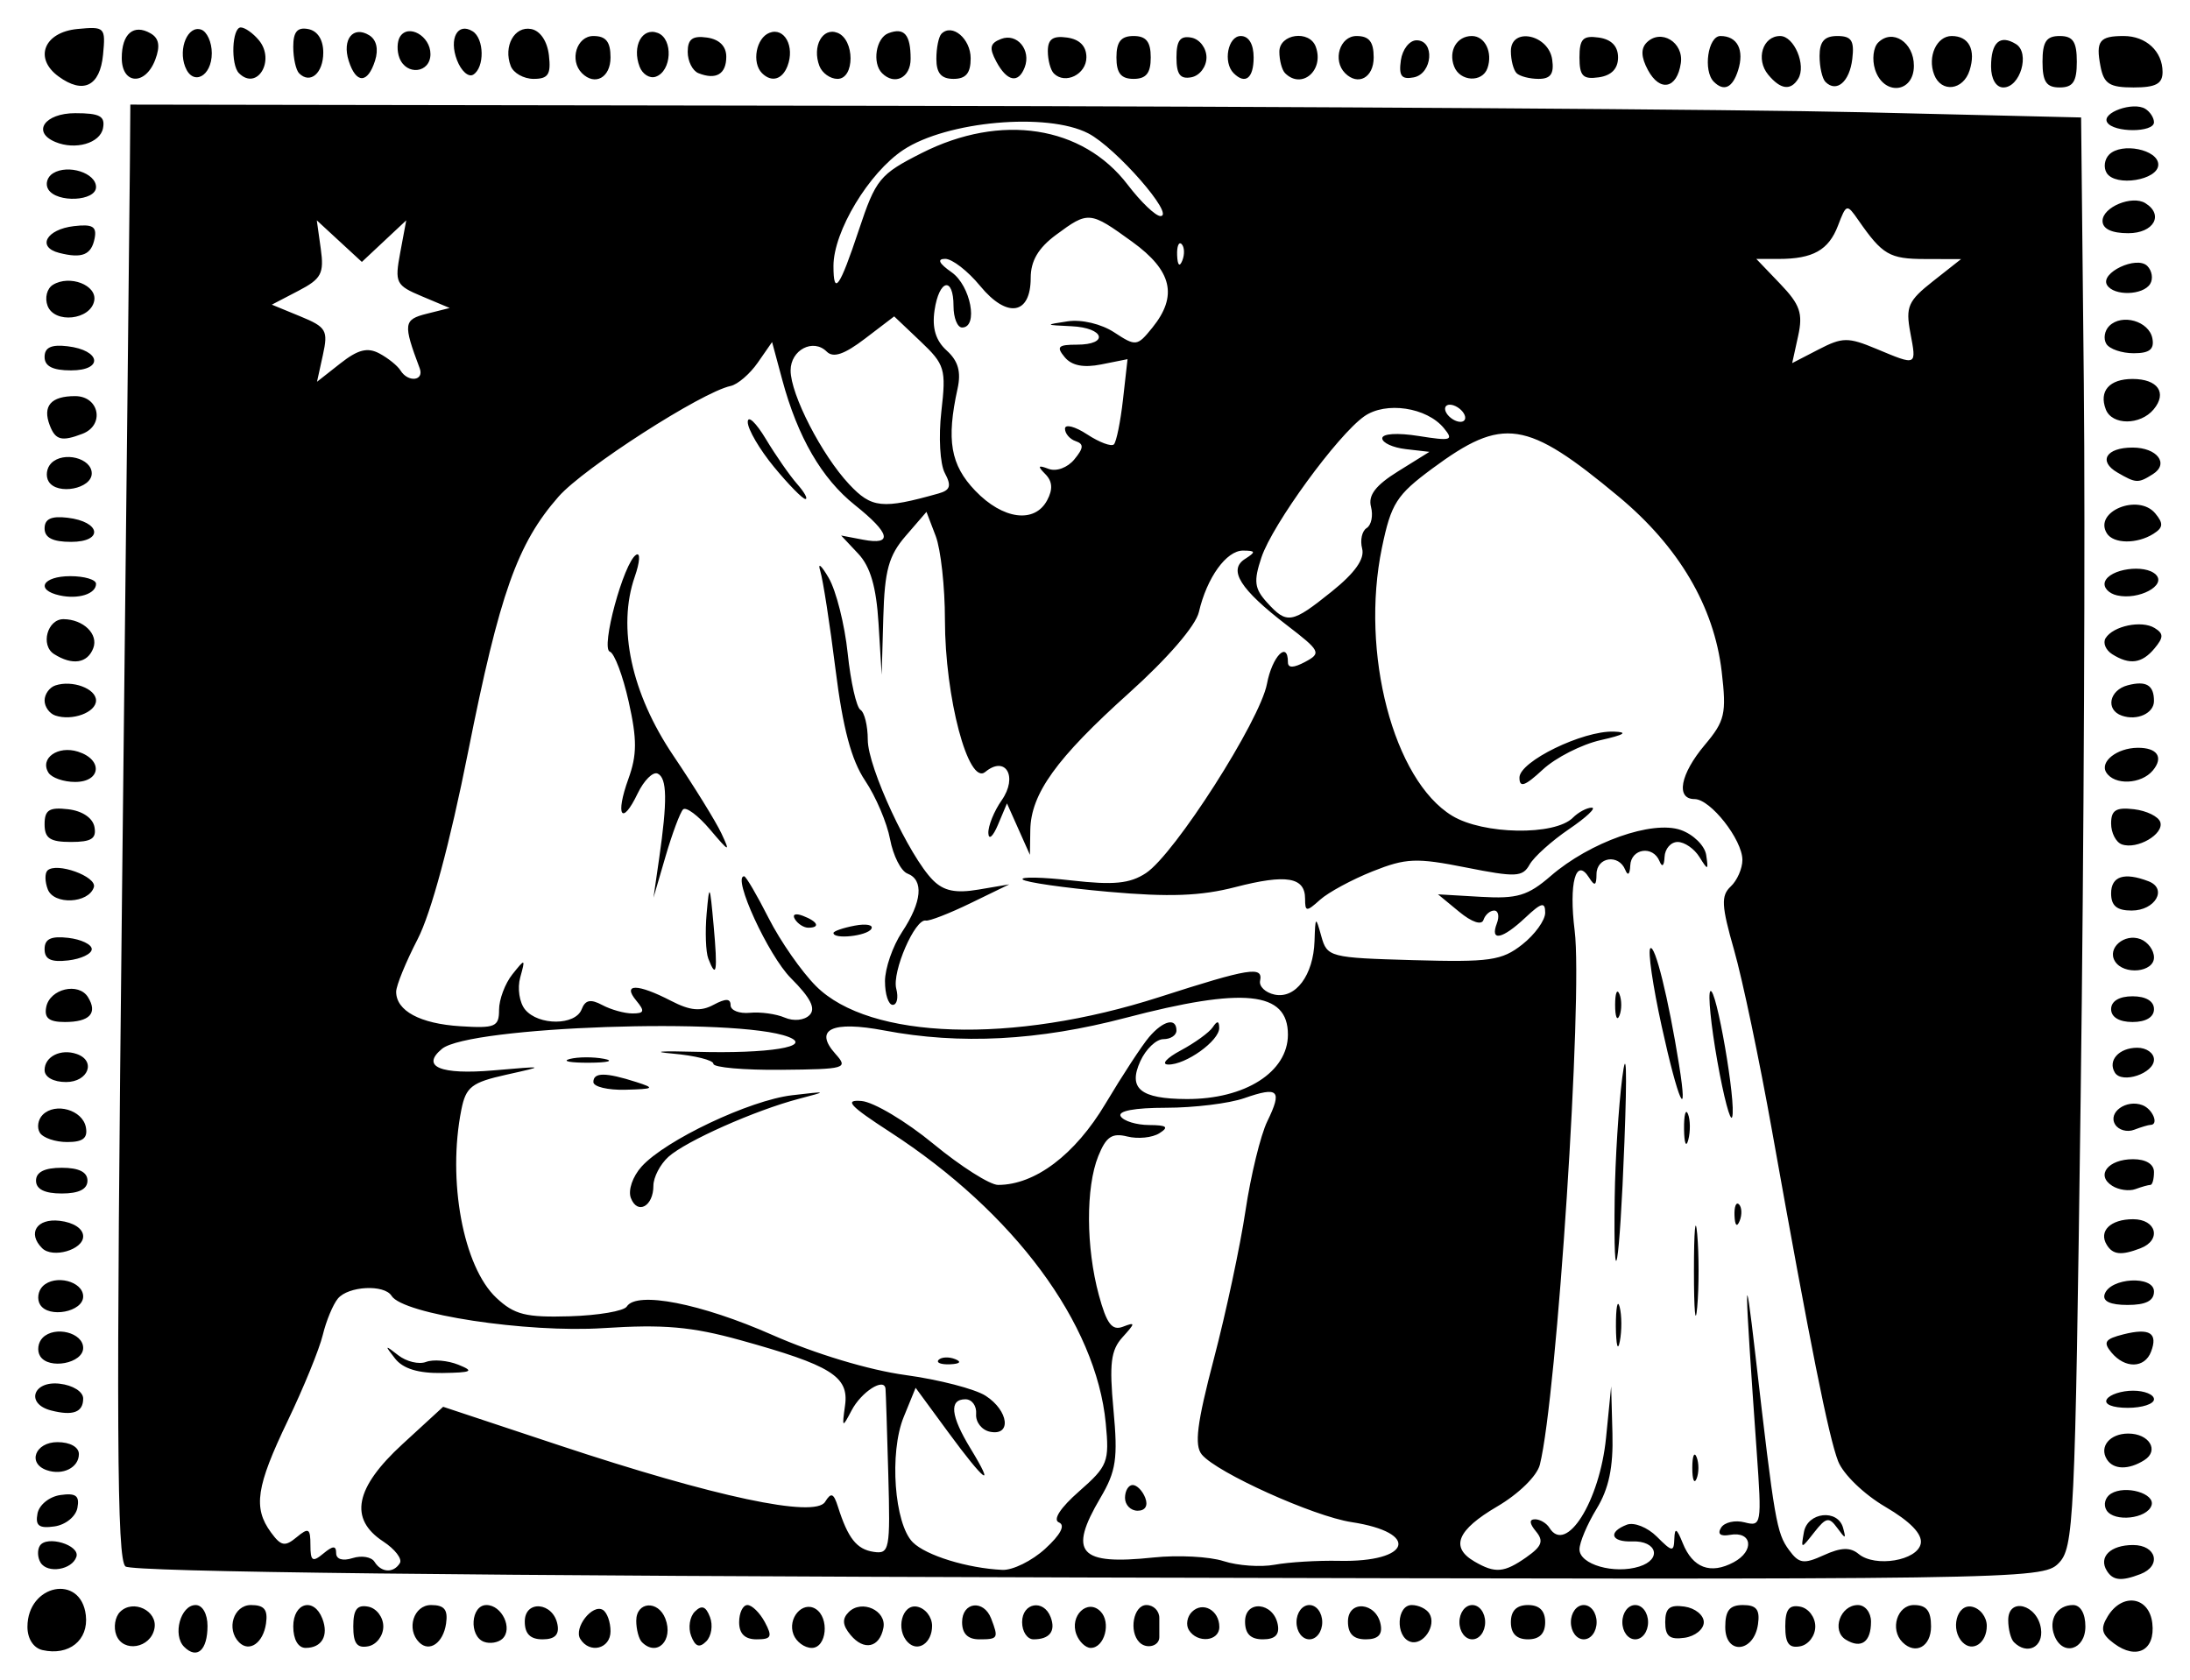 <?xml version="1.0" encoding="UTF-8" standalone="no"?>
<!-- Created with Inkscape (http://www.inkscape.org/) -->

<svg
   xmlns:dc="http://purl.org/dc/elements/1.1/"
   xmlns:cc="http://creativecommons.org/ns#"
   xmlns:rdf="http://www.w3.org/1999/02/22-rdf-syntax-ns#"
   xmlns:svg="http://www.w3.org/2000/svg"
   xmlns="http://www.w3.org/2000/svg"
   xmlns:sodipodi="http://sodipodi.sourceforge.net/DTD/sodipodi-0.dtd"
   xmlns:inkscape="http://www.inkscape.org/namespaces/inkscape"
   id="svg2"
   version="1.1"
   inkscape:version="0.91 r13725"
   width="319.25"
   height="244.932"
   viewBox="0 0 319.25 244.932"
   sodipodi:docname="Aquarius.svg">
  <title
     id="title4138">Zodiac sign</title>
  <defs
     id="defs6" />
  <sodipodi:namedview
     pagecolor="#ffffff"
     bordercolor="#666666"
     borderopacity="1"
     objecttolerance="10"
     gridtolerance="10"
     guidetolerance="10"
     inkscape:pageopacity="0"
     inkscape:pageshadow="2"
     inkscape:window-width="640"
     inkscape:window-height="480"
     id="namedview4"
     showgrid="false"
     fit-margin-top="4"
     fit-margin-left="4"
     fit-margin-right="4"
     fit-margin-bottom="4"
     inkscape:zoom="0.92097561"
     inkscape:cx="160.54661"
     inkscape:cy="118.13569"
     inkscape:current-layer="svg2" />
  <path
     style="fill:#000000"
     d="M 6.188,240.565 C 4.881,240.267 4,238.906 4,237.186 c 0,-6.228 7.807,-7.785 8.512,-1.697 0.422,3.639 -2.464,5.955 -6.325,5.076 z m 20.657,-0.47 C 25.12,238.37 26.322,234 28.521,234 c 1,0 1.729,1.287 1.729,3.051 0,3.543 -1.534,4.915 -3.405,3.043 z M 308.184,239.612 c -1.838,-1.366 -2.026,-2.177 -0.923,-3.977 2.139,-3.488 6.042,-2.876 6.494,1.017 0.458,3.946 -2.284,5.403 -5.571,2.96 z m -291.229,-1.229 C 16.522,237.255 16.767,235.733 17.5,235 c 1.905,-1.905 5.513,-0.164 5.016,2.419 -0.554,2.877 -4.56,3.572 -5.56,0.964 z m 17.904,1.059 C 32.934,237.517 34.05,234 36.587,234 c 1.944,0 2.488,0.674 2.188,2.715 -0.415,2.819 -2.424,4.219 -3.915,2.728 z M 42.75,237.125 c 0,-3.496 3.029,-4.307 4.245,-1.137 0.949,2.472 -0.078,4.262 -2.444,4.262 -1.088,0 -1.801,-1.237 -1.801,-3.125 z m 8.75,0 c 0,-2.478 0.549,-3.203 2.188,-2.887 1.203,0.232 2.188,1.531 2.188,2.887 0,1.356 -0.984,2.655 -2.188,2.887 C 52.049,240.328 51.5,239.603 51.5,237.125 Z m 9.609,2.318 C 59.184,237.517 60.3,234 62.837,234 c 1.944,0 2.488,0.674 2.188,2.715 -0.415,2.819 -2.424,4.219 -3.915,2.728 z m 9.453,-0.078 C 68.328,238.545 68.626,234 70.914,234 c 2.263,0 3.897,3.479 2.314,4.928 -0.607,0.555 -1.807,0.752 -2.666,0.437 z m 14.029,-0.419 c -0.997,-1.614 1.778,-5.174 3.3,-4.233 C 88.501,235.089 89,236.489 89,237.824 c 0,2.562 -3.041,3.335 -4.409,1.121 z m 8.992,0.471 C 93.125,238.958 92.75,237.552 92.75,236.292 c 0,-2.812 3.195,-3.041 4.245,-0.304 1.215,3.167 -1.224,5.617 -3.412,3.429 z M 100.75,238.5 c -0.458,-1.192 -0.213,-2.787 0.543,-3.543 1,-1 1.602,-0.784 2.207,0.793 0.458,1.192 0.213,2.787 -0.543,3.543 -1,1 -1.602,0.784 -2.207,-0.793 z m 14.92,-0.209 c -0.902,-2.351 1.31,-4.915 3.221,-3.733 2.06,1.273 1.629,5.692 -0.555,5.692 -1.053,0 -2.253,-0.882 -2.666,-1.959 z m 8.321,0.073 c -1.18,-1.422 -1.256,-2.349 -0.272,-3.333 1.896,-1.896 5.552,-0.235 5.061,2.299 -0.561,2.894 -2.837,3.386 -4.789,1.034 z m 8.369,1.079 c -1.839,-1.839 -0.872,-5.628 1.328,-5.205 1.203,0.232 2.188,1.492 2.188,2.8 0,2.487 -2.039,3.882 -3.516,2.405 z m 24.56,-1.152 c -1.042,-2.715 1.603,-5.268 3.496,-3.375 1.6,1.6 0.609,5.334 -1.416,5.334 -0.731,0 -1.667,-0.882 -2.08,-1.959 z m 9.19,1.152 c -1.593,-1.593 -0.875,-5.443 1.016,-5.443 1.031,0 1.875,0.844 1.875,1.875 0,1.031 0,2.297 0,2.812 0,1.307 -1.855,1.791 -2.891,0.755 z m 39.453,-0.105 c -2.172,-0.759 -1.968,-5.338 0.239,-5.338 0.991,0 2.146,0.558 2.568,1.24 1.093,1.768 -0.947,4.747 -2.806,4.097 z M 251.5,237.217 c 0,-2.419 0.641,-3.217 2.587,-3.217 1.965,0 2.491,0.673 2.188,2.8 -0.593,4.155 -4.774,4.52 -4.774,0.417 z m 8.75,-0.092 c 0,-2.478 0.549,-3.203 2.188,-2.887 1.203,0.232 2.188,1.531 2.188,2.887 0,1.356 -0.984,2.655 -2.188,2.887 -1.638,0.316 -2.188,-0.409 -2.188,-2.887 z m 8.821,1.919 c -2.113,-1.306 -0.805,-5.044 1.765,-5.044 1.061,0 1.914,1.081 1.914,2.426 0,2.977 -1.44,4.001 -3.679,2.617 z m 8.263,0.373 C 275.468,237.552 276.561,234 279,234 c 1.833,0 2.5,0.833 2.5,3.125 0,2.941 -2.269,4.189 -4.167,2.292 z m 8.776,0.026 c -1.839,-1.839 -0.872,-5.628 1.328,-5.205 1.203,0.232 2.188,1.492 2.188,2.8 0,2.487 -2.039,3.882 -3.516,2.405 z m 7.474,-0.026 c -0.458,-0.458 -0.833,-1.906 -0.833,-3.217 0,-3.407 4.27,-2.289 4.774,1.25 0.385,2.696 -2.014,3.893 -3.941,1.966 z m 5.892,-0.982 C 298.585,236.115 299.884,234 302.199,234 c 1.088,0 1.801,1.237 1.801,3.125 0,3.435 -3.339,4.401 -4.525,1.31 z M 76.5,236.408 c 0,-3.203 4.137,-2.84 4.765,0.418 C 81.554,238.327 80.881,239 79.092,239 77.303,239 76.5,238.197 76.5,236.408 Z m 31.25,0.092 c 0,-1.375 0.543,-2.5 1.206,-2.5 0.663,0 1.808,1.125 2.544,2.5 1.134,2.119 0.951,2.5 -1.206,2.5 -1.711,0 -2.544,-0.819 -2.544,-2.5 z m 32.5,0 c 0,-2.967 3.154,-3.355 4.241,-0.523 1.101,2.868 1.011,3.023 -1.741,3.023 -1.667,0 -2.5,-0.833 -2.5,-2.5 z m 8.75,0 c 0,-2.842 3.135,-3.406 4.155,-0.747 C 153.94,237.797 153.018,239 150.667,239 149.75,239 149,237.875 149,236.5 Z m 24.308,1.141 c -0.462,-0.747 -0.263,-1.936 0.442,-2.641 1.577,-1.577 4,-0.245 4,2.199 0,2.105 -3.217,2.425 -4.442,0.442 z M 181.5,236.408 c 0,-3.203 4.137,-2.84 4.765,0.418 0.289,1.5 -0.384,2.173 -2.173,2.173 -1.789,0 -2.592,-0.803 -2.592,-2.592 z m 7.5,0.092 c 0,-1.389 0.833,-2.5 1.875,-2.5 1.042,0 1.875,1.111 1.875,2.5 0,1.389 -0.833,2.5 -1.875,2.5 -1.042,0 -1.875,-1.111 -1.875,-2.5 z m 7.5,-0.092 c 0,-3.203 4.137,-2.84 4.765,0.419 0.289,1.5 -0.384,2.173 -2.173,2.173 -1.789,-2e-5 -2.592,-0.803 -2.592,-2.592 z m 16.25,0.092 c 0,-1.389 0.833,-2.5 1.875,-2.5 1.042,0 1.875,1.111 1.875,2.5 0,1.389 -0.833,2.5 -1.875,2.5 -1.042,0 -1.875,-1.111 -1.875,-2.5 z m 7.5,0 c 0,-1.667 0.833,-2.5 2.5,-2.5 1.667,0 2.5,0.833 2.5,2.5 0,1.667 -0.833,2.5 -2.5,2.5 -1.667,0 -2.5,-0.833 -2.5,-2.5 z m 8.75,0 c 0,-1.389 0.833,-2.5 1.875,-2.5 1.042,0 1.875,1.111 1.875,2.5 0,1.389 -0.833,2.5 -1.875,2.5 -1.042,0 -1.875,-1.111 -1.875,-2.5 z m 7.5,0 c 0,-1.389 0.833,-2.5 1.875,-2.5 1.042,0 1.875,1.111 1.875,2.5 0,1.389 -0.833,2.5 -1.875,2.5 -1.042,0 -1.875,-1.111 -1.875,-2.5 z m 6.25,0 c 0,-2.058 0.648,-2.582 2.812,-2.274 1.547,0.22 2.812,1.243 2.812,2.274 0,1.031 -1.266,2.055 -2.812,2.274 -2.165,0.307 -2.812,-0.217 -2.812,-2.274 z M 18.293,228.375 C 17.027,227.374 16.927,207.856 17.789,130.25 18.38,76.969 18.895,29.297 18.932,24.312 L 19,15.25 129.312,15.427 c 60.672,0.097 124.656,0.519 142.188,0.938 l 31.875,0.761 0.397,38.75 c 0.218,21.312 0.01,68.209 -0.463,104.213 -0.818,62.207 -0.98,65.583 -3.255,67.858 -2.335,2.335 -5.846,2.386 -141.287,2.037 C 68.606,229.751 19.319,229.186 18.293,228.375 Z m 39.998,-0.488 c 0.378,-0.612 -0.713,-2.032 -2.426,-3.154 -5.029,-3.295 -4.133,-7.822 2.811,-14.196 l 5.925,-5.44 16.888,5.607 c 22.713,7.541 37.311,10.646 38.79,8.252 0.876,-1.417 1.241,-1.28 1.871,0.704 1.464,4.612 2.729,6.214 5.198,6.586 2.322,0.349 2.447,-0.303 2.145,-11.25 -0.176,-6.391 -0.358,-12.025 -0.405,-12.519 -0.162,-1.713 -3.525,0.433 -4.951,3.159 -1.358,2.597 -1.407,2.558 -0.947,-0.75 0.586,-4.209 -2.029,-5.835 -15.281,-9.508 -7.077,-1.961 -11.158,-2.319 -19.945,-1.75 -11.173,0.724 -29.23,-2.028 -30.886,-4.707 -1.051,-1.701 -6.301,-1.433 -7.822,0.399 -0.716,0.863 -1.708,3.254 -2.204,5.312 -0.496,2.059 -2.791,7.679 -5.1,12.489 -4.609,9.601 -5.077,12.7 -2.459,16.281 1.478,2.021 2.042,2.128 3.75,0.711 1.745,-1.449 2.01,-1.299 2.01,1.138 0,2.353 0.303,2.555 1.875,1.25 1.411,-1.171 1.875,-1.188 1.875,-0.069 0,0.897 0.951,1.185 2.395,0.727 1.317,-0.418 2.757,-0.175 3.199,0.541 0.985,1.595 2.771,1.685 3.697,0.188 z m -0.7,-29.824 c -1.552,-1.979 -1.509,-2.025 0.456,-0.485 1.194,0.936 3.022,1.376 4.061,0.977 1.039,-0.399 3.156,-0.216 4.703,0.406 2.376,0.955 2.01,1.143 -2.346,1.21 -3.498,0.054 -5.712,-0.625 -6.875,-2.108 z m 94.777,27.728 c 2.253,-2.062 2.968,-3.434 1.999,-3.836 -0.928,-0.385 0.206,-2.131 2.948,-4.538 4.178,-3.668 4.42,-4.288 3.877,-9.931 -1.4,-14.574 -13.366,-30.723 -31.452,-42.451 -5.886,-3.817 -6.73,-4.734 -4.157,-4.522 1.775,0.147 6.495,2.96 10.487,6.252 3.993,3.292 8.235,5.985 9.427,5.985 5.39,0 11.219,-4.406 15.646,-11.828 2.476,-4.151 5.344,-8.532 6.373,-9.735 2.068,-2.419 3.983,-2.87 3.983,-0.938 0,0.688 -0.856,1.25 -1.902,1.25 -1.046,0 -2.561,1.447 -3.366,3.215 -1.819,3.992 0.011,5.488 6.749,5.516 8.523,0.035 14.769,-3.941 14.769,-9.401 0,-6.304 -6.428,-6.964 -23.684,-2.431 -12.666,3.327 -24.125,3.926 -35.133,1.839 -7.665,-1.454 -10.353,-0.165 -7.133,3.421 1.889,2.103 1.482,2.222 -7.905,2.31 -5.443,0.051 -9.896,-0.341 -9.896,-0.872 0,-0.531 -2.672,-1.202 -5.938,-1.491 -3.266,-0.289 -1.719,-0.407 3.438,-0.262 10.593,0.299 17.115,-0.76 13.422,-2.18 -7.482,-2.876 -46.549,-1.523 -50.49,1.748 -3.127,2.595 -0.22,3.808 7.521,3.139 7.597,-0.656 7.616,-0.65 1.869,0.629 -5.061,1.127 -5.901,1.778 -6.562,5.088 -2.068,10.339 0.268,22.917 5.096,27.443 2.625,2.461 4.291,2.88 10.687,2.691 4.167,-0.124 7.916,-0.763 8.33,-1.421 1.437,-2.283 10.81,-0.453 21.23,4.147 6.228,2.749 14.086,5.116 19.375,5.838 4.894,0.667 10.164,2.03 11.71,3.029 3.367,2.173 3.811,5.897 0.625,5.239 -1.203,-0.249 -2.109,-1.415 -2.014,-2.592 0.096,-1.177 -0.608,-2.14 -1.562,-2.14 -2.413,0 -2.161,2.413 0.75,7.188 3.713,6.09 2.09,4.897 -3.267,-2.399 l -4.743,-6.462 -1.742,4.27 c -2.118,5.192 -1.364,15.559 1.329,18.251 1.924,1.924 7.969,3.787 13.056,4.024 1.509,0.07 4.321,-1.317 6.25,-3.082 z m -15.529,-27.545 c 0.415,-0.415 1.494,-0.46 2.396,-0.099 0.997,0.399 0.701,0.695 -0.755,0.755 -1.318,0.054 -2.056,-0.241 -1.641,-0.657 z M 91.965,174.658 c -0.432,-1.127 0.254,-3.132 1.571,-4.591 3.474,-3.847 15.76,-9.667 21.932,-10.39 5.204,-0.61 5.242,-0.59 1.01,0.515 -6.367,1.663 -16.501,6.17 -19.04,8.466 -1.203,1.089 -2.188,2.984 -2.188,4.212 0,3.013 -2.329,4.28 -3.285,1.788 z M 86.5,157.75 c 0,-1.431 1.782,-1.431 6.25,0 2.789,0.893 2.621,1.014 -1.562,1.125 C 88.609,158.944 86.5,158.438 86.5,157.75 Z m -3.452,-3.359 c 1.195,-0.313 3.445,-0.324 5,-0.025 1.555,0.299 0.577,0.555 -2.173,0.569 -2.75,0.014 -4.022,-0.231 -2.827,-0.544 z m 89.077,-1.248 c 2.062,-1.104 4.163,-2.628 4.668,-3.387 0.65,-0.977 0.924,-0.945 0.938,0.111 0.024,1.873 -4.901,5.4 -7.447,5.333 -1.05,-0.028 -0.222,-0.953 1.841,-2.057 z m 23.077,74.413 c 10.482,0.224 11.875,-4.107 1.815,-5.645 -5.539,-0.847 -19.624,-7.204 -21.818,-9.848 -1.118,-1.347 -0.717,-4.541 1.757,-13.968 1.764,-6.722 3.838,-16.44 4.609,-21.596 0.771,-5.156 2.2,-11.013 3.174,-13.015 2.22,-4.561 1.656,-5.128 -3.362,-3.379 -2.2,0.767 -7.325,1.395 -11.388,1.395 -4.607,0 -7.096,0.471 -6.615,1.25 0.425,0.688 2.286,1.259 4.136,1.269 2.595,0.015 2.938,0.288 1.499,1.198 -1.026,0.648 -3.126,0.862 -4.669,0.475 -2.232,-0.56 -3.097,0.024 -4.239,2.865 -1.832,4.556 -1.796,13.3 0.082,20.235 1.141,4.211 1.922,5.243 3.508,4.634 1.849,-0.709 1.844,-0.565 -0.052,1.529 -1.704,1.883 -1.949,3.852 -1.319,10.595 0.661,7.083 0.386,8.938 -1.9,12.813 -4.739,8.033 -3.124,9.85 7.74,8.704 3.554,-0.375 8.15,-0.136 10.212,0.531 2.062,0.667 5.416,0.904 7.452,0.525 2.036,-0.378 6.255,-0.633 9.375,-0.567 z M 164,218.375 c 0,-1.031 0.502,-1.875 1.116,-1.875 0.614,0 1.44,0.844 1.836,1.875 0.438,1.142 0.002,1.875 -1.116,1.875 C 164.826,220.25 164,219.406 164,218.375 Z m 58.531,8.637 c 2.251,-1.577 2.535,-2.352 1.375,-3.75 -0.964,-1.161 -1.009,-1.762 -0.133,-1.762 0.731,0 1.677,0.562 2.102,1.25 2.425,3.924 7.326,-3.876 8.247,-13.125 l 0.747,-7.5 0.186,6.875 c 0.133,4.921 -0.523,8.038 -2.309,10.968 -1.372,2.251 -2.495,4.912 -2.495,5.914 0,2.209 5.071,3.661 8.729,2.5 3.339,-1.06 2.561,-3.791 -1.043,-3.658 -3.101,0.115 -3.576,-1.365 -0.783,-2.437 1.048,-0.402 3.015,0.381 4.375,1.741 2.253,2.253 2.479,2.278 2.551,0.284 0.06,-1.662 0.353,-1.505 1.22,0.653 1.459,3.632 4.047,4.606 7.429,2.796 3.089,-1.653 2.689,-4.577 -0.546,-3.991 -1.39,0.252 -1.859,-0.128 -1.292,-1.046 0.49,-0.793 2.035,-1.143 3.433,-0.778 2.454,0.642 2.514,0.289 1.763,-10.293 -1.83,-25.779 -1.864,-28.639 -0.166,-13.904 2.772,24.059 3.064,25.75 4.869,28.219 1.464,2.002 2.137,2.102 5.089,0.757 2.491,-1.135 3.846,-1.181 5.061,-0.173 2.417,2.006 8.589,0.97 9.061,-1.52 0.26,-1.371 -1.521,-3.215 -5.167,-5.352 -3.117,-1.826 -6.144,-4.754 -6.884,-6.658 -1.379,-3.549 -4.054,-16.925 -9.643,-48.233 -1.825,-10.222 -4.307,-22.044 -5.516,-26.271 -1.852,-6.475 -1.929,-7.936 -0.494,-9.276 C 253.234,128.367 254,126.624 254,125.369 254,122.424 249.347,116.5 247.034,116.5 c -2.786,0 -2.103,-3.635 1.482,-7.896 2.943,-3.498 3.187,-4.556 2.465,-10.701 -1.115,-9.488 -6.238,-18.19 -15.002,-25.486 -13.486,-11.226 -16.864,-11.736 -27.19,-4.104 -5.21,3.851 -5.997,5.089 -7.336,11.537 -3.179,15.312 1.683,33.881 10.231,39.079 4.533,2.757 14.958,2.929 17.596,0.291 0.809,-0.809 2.051,-1.47 2.76,-1.47 0.71,0 -0.782,1.408 -3.315,3.13 -2.533,1.721 -5.119,4.047 -5.747,5.169 -1.022,1.825 -1.996,1.87 -9.278,0.422 -7.234,-1.438 -8.744,-1.376 -13.606,0.561 -3.008,1.198 -6.453,3.062 -7.656,4.142 -1.995,1.791 -2.188,1.778 -2.188,-0.144 0,-3.164 -2.733,-3.621 -10.166,-1.699 -5.046,1.305 -9.632,1.474 -18.498,0.685 -6.484,-0.578 -12.109,-1.387 -12.5,-1.798 -0.391,-0.411 2.817,-0.347 7.128,0.144 6.143,0.699 8.487,0.467 10.833,-1.07 4.174,-2.735 16.641,-22.235 17.648,-27.604 0.748,-3.986 3.054,-6.359 3.054,-3.143 0,0.873 0.82,0.855 2.523,-0.056 2.377,-1.272 2.222,-1.582 -2.694,-5.356 -6.806,-5.226 -8.585,-8.05 -6.079,-9.648 1.605,-1.023 1.564,-1.198 -0.284,-1.214 -2.431,-0.022 -5.284,3.943 -6.445,8.957 -0.466,2.011 -4.551,6.744 -10.212,11.831 -10.565,9.494 -14.282,14.659 -14.365,19.966 l -0.056,3.602 -1.672,-3.75 -1.672,-3.75 -1.317,3.125 c -0.725,1.719 -1.353,2.266 -1.397,1.216 -0.044,-1.05 0.83,-3.207 1.94,-4.793 2.405,-3.434 0.577,-6.596 -2.391,-4.134 -2.46,2.042 -5.879,-10.861 -5.879,-22.189 0,-4.778 -0.606,-10.271 -1.346,-12.206 L 135.058,74.625 l -3.029,3.507 c -2.48,2.871 -3.072,5.024 -3.265,11.875 l -0.236,8.368 -0.46,-7.496 c -0.326,-5.311 -1.188,-8.27 -2.956,-10.152 l -2.496,-2.656 3.192,0.61 c 4.406,0.842 3.993,-0.917 -1.186,-5.049 -4.835,-3.858 -8.338,-9.899 -10.591,-18.267 l -1.48,-5.497 -2.088,3.004 c -1.148,1.652 -2.932,3.183 -3.963,3.402 -4.213,0.896 -21.414,11.958 -25.071,16.124 -6.017,6.853 -8.593,14.121 -13.192,37.228 -2.65,13.315 -5.398,23.51 -7.358,27.303 -1.72,3.329 -3.128,6.776 -3.128,7.659 0,2.781 3.492,4.659 9.346,5.027 5.097,0.321 5.654,0.086 5.654,-2.39 0,-1.51 0.873,-3.838 1.94,-5.173 1.88,-2.352 1.915,-2.339 1.147,0.446 -0.438,1.588 -0.119,3.684 0.713,4.688 1.961,2.363 7.328,2.339 8.239,-0.037 0.528,-1.375 1.301,-1.536 3.004,-0.625 1.261,0.675 3.242,1.227 4.403,1.227 1.734,0 1.833,-0.334 0.554,-1.875 -2.084,-2.511 0.177,-2.494 5.073,0.038 2.778,1.437 4.319,1.581 6.188,0.581 1.788,-0.957 2.489,-0.942 2.489,0.052 0,0.761 1.266,1.26 2.812,1.108 1.547,-0.151 3.835,0.164 5.084,0.702 1.3,0.559 2.844,0.404 3.611,-0.362 0.952,-0.952 0.169,-2.509 -2.711,-5.389 -3.298,-3.298 -8.604,-14.854 -6.82,-14.854 0.265,0 1.872,2.744 3.572,6.098 1.699,3.354 4.807,7.815 6.906,9.913 7.823,7.823 28.636,8.49 50.047,1.603 13.16,-4.233 15.145,-4.554 14.688,-2.376 -0.172,0.819 0.775,1.723 2.105,2.011 3.065,0.663 5.67,-2.822 5.832,-7.801 0.119,-3.644 0.165,-3.677 0.991,-0.699 0.842,3.036 1.225,3.135 13.404,3.479 11.166,0.315 12.904,0.066 15.884,-2.278 1.84,-1.448 3.346,-3.533 3.346,-4.634 0,-1.63 -0.538,-1.497 -2.893,0.716 -3.36,3.156 -5.185,3.527 -4.155,0.843 0.396,-1.031 0.222,-1.875 -0.387,-1.875 -0.609,0 -1.311,0.612 -1.56,1.361 -0.271,0.814 -1.694,0.339 -3.542,-1.183 l -3.088,-2.544 6.25,0.364 c 5.3,0.309 6.847,-0.153 10.181,-3.038 5.718,-4.949 14.813,-8.164 18.967,-6.704 1.83,0.644 3.495,2.284 3.699,3.645 0.34,2.268 0.258,2.292 -0.987,0.287 -0.747,-1.203 -2.174,-2.188 -3.171,-2.188 -0.997,0 -1.857,0.984 -1.912,2.188 -0.059,1.307 -0.353,1.558 -0.729,0.625 -0.948,-2.348 -4.158,-1.878 -4.271,0.625 -0.059,1.307 -0.353,1.558 -0.729,0.625 -0.95,-2.355 -4.169,-1.875 -4.191,0.625 -0.015,1.704 -0.257,1.813 -1.094,0.492 -1.917,-3.025 -2.955,0.832 -2.089,7.762 1.209,9.68 -2.589,67.941 -5.076,77.848 -0.411,1.638 -3.08,4.252 -6.221,6.093 -5.844,3.425 -6.883,5.939 -3.314,8.018 3.029,1.764 4.32,1.656 7.594,-0.637 z m 40.436,-3.637 c 0.519,-2.937 4.948,-3.422 5.711,-0.625 0.455,1.667 0.36,1.667 -0.857,0 -1.19,-1.63 -1.626,-1.548 -3.332,0.625 -1.964,2.5 -1.964,2.5 -1.522,0 z M 246.697,214 c 0,-1.719 0.284,-2.422 0.63,-1.562 0.347,0.859 0.347,2.266 0,3.125 -0.347,0.859 -0.63,0.156 -0.63,-1.562 z m -11.132,-20.625 c -0.014,-2.75 0.231,-4.022 0.544,-2.827 0.313,1.195 0.324,3.445 0.025,5 -0.299,1.555 -0.555,0.577 -0.569,-2.173 z m 11.372,-8.125 c 0,-5.844 0.215,-8.234 0.478,-5.312 0.263,2.922 0.263,7.703 0,10.625 -0.263,2.922 -0.478,0.531 -0.478,-5.312 z m -11.551,-10.729 c 0.075,-5.443 0.568,-13.271 1.097,-17.396 0.601,-4.689 0.721,-1.175 0.319,9.375 -0.704,18.501 -1.632,23.754 -1.416,8.021 z m 17.463,2.708 c -0.054,-1.318 0.241,-2.056 0.657,-1.641 0.415,0.415 0.46,1.493 0.099,2.396 -0.399,0.997 -0.695,0.701 -0.755,-0.755 z m -7.355,-12.604 c -0.025,-2.062 0.234,-3.058 0.576,-2.211 0.342,0.846 0.363,2.534 0.046,3.75 -0.317,1.216 -0.597,0.524 -0.623,-1.539 z m 4.854,-9.91 c -0.932,-5.244 -1.392,-9.837 -1.023,-10.206 0.831,-0.831 3.822,16.425 3.181,18.349 -0.255,0.766 -1.226,-2.898 -2.158,-8.143 z m -8.12,-5.119 c -1.285,-5.86 -2.029,-10.961 -1.654,-11.336 0.676,-0.676 2.645,7.289 4.192,16.961 1.406,8.794 -0.117,5.419 -2.538,-5.625 z M 235.447,146.5 c 0,-1.719 0.284,-2.422 0.63,-1.562 0.347,0.859 0.347,2.266 0,3.125 -0.347,0.859 -0.63,0.156 -0.63,-1.562 z m -106.439,-3.438 c 0.005,-1.891 1.126,-5.125 2.492,-7.188 2.904,-4.385 3.199,-7.589 0.783,-8.516 -0.944,-0.362 -2.084,-2.616 -2.533,-5.008 -0.449,-2.392 -2.084,-6.234 -3.633,-8.537 -2.009,-2.987 -3.248,-7.638 -4.318,-16.211 -0.826,-6.613 -1.829,-13.082 -2.229,-14.375 -0.401,-1.293 0.157,-0.827 1.24,1.036 1.083,1.863 2.325,6.803 2.762,10.976 0.436,4.174 1.274,7.885 1.861,8.248 0.587,0.363 1.068,2.33 1.068,4.372 0,3.998 6.044,17.006 9.513,20.475 1.565,1.565 3.302,1.922 6.617,1.36 l 4.495,-0.762 -5.625,2.734 c -3.094,1.504 -6.035,2.648 -6.535,2.543 -1.572,-0.33 -4.959,7.471 -4.314,9.937 0.339,1.295 0.106,2.354 -0.517,2.354 -0.623,0 -1.129,-1.547 -1.125,-3.438 z m -25.756,-3.306 c -0.368,-0.959 -0.477,-3.912 -0.242,-6.562 0.395,-4.465 0.471,-4.336 1.021,1.744 0.606,6.699 0.41,7.915 -0.779,4.818 z M 121.5,136.021 c 0,-0.264 1.389,-0.745 3.087,-1.069 1.698,-0.325 2.79,-0.109 2.426,0.479 -0.64,1.036 -5.513,1.557 -5.513,0.59 z m -5.616,-2.006 c -0.438,-0.709 0.064,-0.918 1.176,-0.491 2.166,0.831 2.562,1.727 0.764,1.727 -0.647,0 -1.52,-0.556 -1.94,-1.236 z M 96.075,125.25 c 1.23,-8.521 1.177,-11.815 -0.2,-12.465 -0.688,-0.324 -2.004,0.984 -2.926,2.907 -2.304,4.806 -3.289,3.242 -1.345,-2.135 1.266,-3.501 1.275,-5.76 0.043,-11.263 -0.847,-3.786 -2.081,-7.064 -2.742,-7.284 -1.383,-0.461 2.016,-13.005 3.827,-14.124 0.642,-0.397 0.554,1.038 -0.195,3.188 -2.577,7.392 -0.504,17.012 5.621,26.089 3.048,4.517 6.202,9.619 7.008,11.338 1.327,2.829 1.169,2.775 -1.67,-0.576 -1.725,-2.036 -3.488,-3.349 -3.919,-2.918 -0.431,0.431 -1.578,3.502 -2.549,6.826 l -1.766,6.043 0.812,-5.625 z M 221.5,113.364 c 0,-2.353 9.239,-6.857 13.75,-6.703 2.157,0.073 1.567,0.458 -1.907,1.241 -2.768,0.624 -6.565,2.555 -8.438,4.292 -2.621,2.43 -3.405,2.7 -3.405,1.171 z M 112.841,68.09 c -2.113,-2.563 -3.839,-5.516 -3.836,-6.562 0.003,-1.046 1.189,0.066 2.636,2.472 1.447,2.406 3.501,5.359 4.564,6.562 1.063,1.203 1.605,2.188 1.205,2.188 -0.4,0 -2.456,-2.097 -4.569,-4.66 z m 81.308,18.14 c 3.374,-2.711 4.812,-4.745 4.419,-6.249 -0.321,-1.226 -0.024,-2.574 0.659,-2.996 0.683,-0.422 0.967,-1.817 0.631,-3.101 -0.439,-1.678 0.672,-3.13 3.954,-5.171 L 208.375,65.875 204.938,65.479 C 203.047,65.262 201.5,64.552 201.5,63.902 c 0,-0.689 2.213,-0.83 5.312,-0.337 4.772,0.758 5.145,0.641 3.664,-1.155 -2.503,-3.034 -8.454,-3.917 -11.591,-1.72 -3.892,2.726 -13.386,15.752 -14.997,20.576 -1.16,3.474 -1.03,4.531 0.808,6.562 2.913,3.218 3.605,3.101 9.453,-1.598 z M 152.648,72.941 c 0.859,-1.605 0.777,-2.77 -0.269,-3.824 -1.174,-1.183 -1.069,-1.35 0.483,-0.76 1.126,0.428 2.751,-0.169 3.75,-1.379 1.364,-1.653 1.41,-2.254 0.2,-2.661 -0.859,-0.289 -1.562,-1.106 -1.562,-1.815 0,-0.709 1.455,-0.336 3.233,0.829 1.778,1.165 3.532,1.82 3.897,1.456 0.365,-0.365 0.961,-3.309 1.326,-6.543 l 0.663,-5.88 -3.825,0.765 c -2.592,0.518 -4.313,0.178 -5.337,-1.057 -1.259,-1.517 -0.964,-1.822 1.766,-1.822 4.754,0 4.034,-2.465 -0.784,-2.687 -3.897,-0.18 -3.919,-0.209 -0.544,-0.716 2.032,-0.305 4.899,0.376 6.785,1.612 3.152,2.065 3.346,2.042 5.544,-0.673 3.757,-4.639 2.902,-8.318 -2.91,-12.528 -6.197,-4.489 -6.4,-4.508 -11.113,-1.023 -2.591,1.915 -3.699,3.8 -3.699,6.289 0,5.385 -3.451,5.931 -7.367,1.167 -1.792,-2.18 -4.086,-3.959 -5.099,-3.953 -1.225,0.007 -0.912,0.662 0.938,1.957 2.779,1.946 3.938,8.054 1.528,8.054 -0.688,0 -1.25,-1.406 -1.25,-3.125 0,-4.383 -2.101,-3.907 -2.767,0.627 -0.38,2.591 0.171,4.405 1.78,5.862 1.666,1.508 2.116,3.089 1.578,5.541 -1.653,7.526 -1.03,11.126 2.576,14.89 4.025,4.201 8.65,4.817 10.48,1.397 z m -15.836,-0.994 c 1.721,-0.484 1.917,-1.119 0.921,-2.981 -0.704,-1.315 -0.929,-5.301 -0.506,-8.979 0.713,-6.201 0.522,-6.839 -3.058,-10.237 l -3.818,-3.624 -4.247,3.239 c -3.029,2.31 -4.632,2.854 -5.591,1.895 -1.969,-1.969 -5.262,-0.249 -5.262,2.749 0,3.503 4.541,12.331 8.534,16.592 3.278,3.497 4.821,3.656 13.027,1.346 z M 213.375,60.25 C 212.95,59.562 212.04,59 211.352,59 c -0.688,0 -0.902,0.562 -0.477,1.25 0.425,0.688 1.335,1.25 2.023,1.25 0.688,0 0.902,-0.562 0.477,-1.25 z M 55.314,51.534 c 1.263,0.676 2.643,1.789 3.065,2.472 1.113,1.801 3.496,1.529 2.801,-0.319 -2.439,-6.491 -2.361,-7.094 1.026,-7.945 l 3.349,-0.84 -4.042,-1.7 c -3.815,-1.604 -3.993,-1.963 -3.167,-6.389 L 59.221,32.125 55.986,35.155 52.75,38.186 49.465,35.155 46.181,32.125 l 0.579,4.137 c 0.506,3.618 0.095,4.389 -3.278,6.145 l -3.857,2.009 4.153,1.708 c 3.796,1.561 4.079,2.044 3.293,5.621 L 46.212,55.658 49.614,52.982 c 2.575,-2.026 3.961,-2.378 5.7,-1.447 z M 273.511,50.851 c 5.986,2.501 5.889,2.548 4.968,-2.359 -0.706,-3.765 -0.325,-4.63 3.298,-7.486 l 4.097,-3.229 -5.263,-0.014 c -5.165,-0.014 -6.187,-0.609 -9.686,-5.639 -1.701,-2.445 -1.767,-2.428 -2.987,0.767 -1.364,3.573 -3.653,4.858 -8.65,4.858 l -3.257,0 3.483,3.636 c 2.896,3.023 3.337,4.303 2.614,7.594 l -0.869,3.958 3.854,-1.993 c 3.472,-1.796 4.303,-1.805 8.398,-0.094 z M 125.189,33.559 c 2.482,-7.458 3.041,-8.143 9.182,-11.25 11.539,-5.838 23.443,-4.002 30.028,4.632 1.913,2.508 4.059,4.56 4.769,4.56 2.218,0 -6.488,-9.972 -10.531,-12.062 C 152.663,16.348 138.023,17.66 131.688,21.852 126.658,25.181 121.5,33.746 121.5,38.77 c 0,4.453 0.893,3.192 3.689,-5.211 z m 47.066,2.03 c -0.415,-0.415 -0.711,0.323 -0.657,1.641 0.06,1.456 0.356,1.752 0.755,0.755 0.361,-0.902 0.317,-1.98 -0.099,-2.396 z M 307.125,229 c -1.242,-2.01 0.531,-3.75 3.824,-3.75 3.425,0 4.195,3.043 1.074,4.241 C 309.235,230.561 308.014,230.439 307.125,229 Z M 5.918,227.819 c -0.448,-0.726 -0.5,-1.829 -0.115,-2.452 0.982,-1.588 5.903,-0.108 5.333,1.604 -0.633,1.902 -4.207,2.482 -5.217,0.848 z m -0.454,-7.155 c 0.242,-1.272 1.73,-2.473 3.347,-2.703 2.254,-0.321 2.812,0.103 2.474,1.875 -0.242,1.272 -1.73,2.473 -3.347,2.703 -2.254,0.321 -2.812,-0.103 -2.474,-1.875 z M 307.083,220.182 c -0.497,-0.804 -0.206,-1.892 0.645,-2.418 2.103,-1.3 6.485,-0.034 5.912,1.708 -0.644,1.959 -5.464,2.481 -6.558,0.71 z M 6.812,214.337 C 3.948,213.338 5.129,210.25 8.375,210.25 c 1.838,0 3.125,0.717 3.125,1.741 0,1.976 -2.361,3.157 -4.688,2.345 z M 307.125,212.75 c -1.143,-1.849 0.442,-3.75 3.125,-3.75 3.059,0 4.558,2.471 2.348,3.871 -2.301,1.458 -4.528,1.409 -5.473,-0.121 z M 7.438,205.631 c -3.738,-0.964 -2.653,-4.35 1.25,-3.901 1.946,0.224 3.438,1.164 3.438,2.166 0,2.006 -1.493,2.558 -4.688,1.735 z M 307.125,204 c 0.425,-0.688 2.146,-1.25 3.824,-1.25 1.678,0 3.051,0.562 3.051,1.25 0,0.688 -1.721,1.25 -3.824,1.25 -2.231,0 -3.502,-0.521 -3.051,-1.25 z M 5.852,197.713 c -0.486,-0.787 -0.318,-1.997 0.374,-2.689 1.776,-1.776 5.899,-0.732 5.899,1.493 0,2.247 -5.031,3.206 -6.273,1.195 z M 307.793,197.177 c -1.248,-1.504 -0.936,-1.968 1.78,-2.65 3.815,-0.957 5.04,-0.177 3.996,2.545 -0.934,2.433 -3.8,2.486 -5.776,0.105 z M 5.852,190.213 c -0.486,-0.787 -0.318,-1.997 0.374,-2.689 1.776,-1.776 5.899,-0.732 5.899,1.493 0,2.247 -5.031,3.206 -6.273,1.195 z M 306.805,188.688 C 307.601,186.262 314,185.91 314,188.292 c 0,1.354 -1.189,1.958 -3.854,1.958 -2.524,0 -3.677,-0.539 -3.341,-1.562 z M 6.136,181.969 c -2.177,-2.177 -0.773,-4.372 2.551,-3.99 2.046,0.235 3.438,1.154 3.438,2.271 0,1.965 -4.462,3.246 -5.989,1.719 z M 307.125,181.5 c -1.242,-2.01 0.531,-3.75 3.824,-3.75 3.425,0 4.195,3.043 1.074,4.241 -2.788,1.07 -4.009,0.948 -4.898,-0.491 z M 5.25,172.125 c 0,-1.25 1.25,-1.875 3.75,-1.875 2.5,0 3.75,0.625 3.75,1.875 0,1.25 -1.25,1.875 -3.75,1.875 -2.5,0 -3.75,-0.625 -3.75,-1.875 z m 302.652,0.752 C 305.478,171.333 307.311,169 310.949,169 c 1.879,0 3.051,0.72 3.051,1.875 0,1.031 -0.235,1.875 -0.523,1.875 -0.288,0 -1.272,0.275 -2.188,0.612 -0.916,0.337 -2.44,0.118 -3.387,-0.485 z M 5.808,165.141 c -0.462,-0.747 -0.274,-1.925 0.418,-2.617 1.846,-1.846 5.805,-0.711 6.289,1.803 0.308,1.599 -0.412,2.173 -2.724,2.173 -1.729,0 -3.521,-0.612 -3.983,-1.359 z M 308.341,163.945 c -1.1,-1.779 1.64,-3.72 3.983,-2.821 1.51,0.58 2.431,2.876 1.153,2.876 -0.288,0 -1.356,0.32 -2.374,0.71 -1.018,0.391 -2.261,0.046 -2.762,-0.765 z M 6.5,156.009 c 0,-1.976 2.361,-3.157 4.688,-2.345 2.864,0.999 1.684,4.087 -1.562,4.087 -1.838,0 -3.125,-0.717 -3.125,-1.741 z m 301.802,0.374 c -1.089,-1.763 0.594,-3.633 3.271,-3.633 1.334,0 2.426,0.778 2.426,1.729 0,2.015 -4.666,3.573 -5.698,1.903 z M 6.735,146.827 c 0.515,-2.672 4.721,-3.67 6.095,-1.447 C 14.272,147.713 13.074,149 9.46,149 7.147,149 6.427,148.426 6.735,146.827 Z M 307.75,147.125 c 0,-1.167 1.181,-1.875 3.125,-1.875 1.944,0 3.125,0.708 3.125,1.875 0,1.167 -1.181,1.875 -3.125,1.875 -1.944,0 -3.125,-0.708 -3.125,-1.875 z m 0.558,-6.984 c -1.181,-1.911 1.382,-4.123 3.733,-3.221 1.077,0.413 1.959,1.613 1.959,2.666 0,2.185 -4.419,2.616 -5.692,0.555 z M 6.5,138.375 c 0,-1.489 0.929,-1.934 3.438,-1.646 1.891,0.218 3.438,0.958 3.438,1.646 0,0.688 -1.547,1.428 -3.438,1.646 C 7.429,140.309 6.5,139.864 6.5,138.375 Z m 301.25,-8.125 c 0,-2.509 1.906,-3.129 5.444,-1.772 2.825,1.084 0.995,4.272 -2.453,4.272 -2.158,0 -2.991,-0.696 -2.991,-2.5 z M 6.965,129.659 c -0.426,-1.109 -0.449,-2.341 -0.053,-2.738 1.286,-1.286 7.281,0.874 6.766,2.438 -0.781,2.374 -5.831,2.599 -6.713,0.3 z M 309.312,123.102 c -0.859,-0.308 -1.562,-1.676 -1.562,-3.039 0,-1.952 0.71,-2.395 3.341,-2.083 1.838,0.218 3.559,1.061 3.826,1.873 0.576,1.756 -3.377,4.048 -5.605,3.249 z M 6.5,120.167 c 0,-2.079 0.669,-2.506 3.427,-2.188 2.067,0.239 3.591,1.264 3.842,2.583 0.322,1.699 -0.443,2.188 -3.427,2.188 C 7.292,122.75 6.5,122.217 6.5,120.167 Z m 0.558,-7.526 c -1.293,-2.093 1.383,-3.987 4.316,-3.056 3.668,1.164 3.355,4.415 -0.425,4.415 -1.678,0 -3.429,-0.612 -3.891,-1.359 z m 299.981,-0.031 c -0.968,-1.566 1.571,-3.562 4.566,-3.591 2.878,-0.028 3.829,1.379 2.232,3.303 -1.688,2.034 -5.616,2.2 -6.797,0.288 z M 8.062,104.317 C 7.203,104.028 6.5,103.042 6.5,102.125 c 0,-0.917 0.703,-1.903 1.562,-2.192 2.464,-0.829 5.938,0.453 5.938,2.192 0,1.739 -3.473,3.022 -5.938,2.192 z m 301.25,0.019 c -2.411,-0.841 -1.848,-3.72 0.865,-4.43 2.687,-0.703 3.822,-0.022 3.822,2.293 0,1.796 -2.456,2.916 -4.688,2.137 z M 7.88,95.357 c -2.023,-1.281 -0.973,-5.116 1.393,-5.088 2.899,0.035 5.105,2.193 4.323,4.23 -0.85,2.215 -3.051,2.546 -5.716,0.858 z m 300.022,0.014 c -0.947,-0.6 -1.378,-1.649 -0.957,-2.33 1.106,-1.79 5.258,-2.651 7.148,-1.483 1.326,0.819 1.323,1.36 -0.015,2.972 -1.833,2.208 -3.631,2.453 -6.177,0.841 z M 8.688,86.803 C 5.094,86.004 6.211,84 10.25,84 c 2.062,0 3.75,0.502 3.75,1.116 0,1.473 -2.583,2.293 -5.312,1.686 z m 299.931,-0.001 c -1.241,-0.281 -2.041,-1.167 -1.777,-1.969 0.627,-1.905 5.846,-2.645 7.437,-1.054 1.574,1.574 -2.486,3.742 -5.66,3.023 z M 6.5,77.042 c 0,-1.388 0.973,-1.843 3.341,-1.562 C 14.708,76.056 15.137,79 10.354,79 7.689,79 6.5,78.396 6.5,77.042 Z M 307.125,77.75 c -1.957,-3.166 4.604,-5.861 7.061,-2.901 1.218,1.467 1.164,2.072 -0.267,2.977 -2.39,1.512 -5.837,1.474 -6.795,-0.076 z M 7.102,70.213 C 6.616,69.426 6.784,68.216 7.476,67.524 9.252,65.748 13.375,66.792 13.375,69.017 c 0,2.247 -5.031,3.206 -6.273,1.195 z M 308.661,68.885 C 305.824,67.233 307.032,65.25 310.875,65.25 c 3.575,0 5.377,2.347 2.973,3.871 -2.152,1.363 -2.465,1.349 -5.186,-0.235 z M 7.255,62.012 C 6.172,59.189 7.419,57.75 10.949,57.75 c 3.53,0 4.357,4.231 1.074,5.491 C 8.989,64.405 8.083,64.172 7.255,62.012 Z M 306.975,59.685 c -1.026,-2.673 0.523,-4.435 3.9,-4.435 3.684,0 5.084,2.014 3.08,4.43 -1.946,2.344 -6.081,2.347 -6.98,0.005 z M 6.5,52.042 c 0,-1.388 0.973,-1.843 3.341,-1.562 C 14.708,51.056 15.137,54 10.354,54 7.689,54 6.5,53.396 6.5,52.042 Z m 300.558,-1.901 c -0.462,-0.747 -0.274,-1.925 0.418,-2.617 1.846,-1.846 5.805,-0.711 6.289,1.803 0.308,1.599 -0.412,2.173 -2.724,2.173 -1.729,0 -3.521,-0.612 -3.983,-1.359 z M 6.937,44.587 c -0.441,-1.149 -0.095,-2.526 0.769,-3.059 2.442,-1.509 6.464,0.04 6.029,2.322 -0.535,2.81 -5.784,3.379 -6.798,0.737 z M 307.164,41.563 c -1.093,-1.769 4.31,-4.339 5.862,-2.787 0.691,0.691 0.879,1.868 0.417,2.616 -1.034,1.674 -5.278,1.79 -6.279,0.172 z M 8.618,36.867 c -3.292,-0.842 -1.867,-3.426 2.15,-3.898 2.721,-0.32 3.362,0.054 3.029,1.771 -0.47,2.427 -1.828,2.984 -5.179,2.127 z M 306.5,32.209 c 0,-2.008 4.296,-3.792 6.239,-2.591 C 315.49,31.318 313.966,34 310.25,34 307.828,34 306.5,33.366 306.5,32.209 Z M 7.039,27.61 C 6.566,26.846 6.877,25.79 7.728,25.263 9.922,23.908 14,25.213 14,27.271 14,29.344 8.283,29.623 7.039,27.61 Z M 307.102,25.213 c -0.486,-0.787 -0.323,-1.992 0.363,-2.677 1.82,-1.82 7.16,-0.728 7.16,1.465 0,2.268 -6.249,3.275 -7.523,1.213 z M 8.062,20.695 C 4.606,19.25 6.51,16.5 10.967,16.5 c 3.579,0 4.384,0.434 4.05,2.188 -0.418,2.192 -4.024,3.233 -6.954,2.008 z m 299.118,-2.855 c -0.871,-1.41 3.791,-3.064 5.558,-1.972 0.694,0.429 1.261,1.309 1.261,1.956 0,1.522 -5.88,1.536 -6.819,0.016 z M 8.527,11.141 C 4.901,8.49 6.414,4.695 11.283,4.227 c 3.997,-0.385 4.124,-0.257 3.74,3.74 -0.444,4.612 -2.893,5.809 -6.496,3.174 z M 240.219,10.192 c -0.991,-1.852 -1.044,-3.116 -0.169,-3.992 2.064,-2.064 5.422,-0.032 4.975,3.009 -0.55,3.741 -3.056,4.254 -4.806,0.983 z m 9.615,1.725 C 248.241,10.324 248.978,5.25 250.801,5.25 c 2.472,0 3.515,2.034 2.57,5.011 -0.809,2.548 -2.06,3.134 -3.538,1.655 z m 7.93,-1.026 C 255.906,8.654 256.955,5.25 259.502,5.25 c 2.039,0 3.842,4.278 2.63,6.239 -1.095,1.772 -2.57,1.57 -4.369,-0.598 z m 8.346,1.052 C 265.637,11.47 265.25,9.771 265.25,8.167 265.25,6.052 265.96,5.25 267.833,5.25 c 2.065,0 2.504,0.67 2.188,3.341 -0.396,3.342 -2.294,4.969 -3.911,3.352 z m 7.226,-1.819 C 272.877,8.68 273.082,6.918 273.792,6.208 275.873,4.127 279,6.155 279,9.586 c 0,4.005 -4.431,4.426 -5.665,0.538 z m 8.617,0.751 c -1.005,-2.618 0.364,-5.625 2.56,-5.625 2.508,0 3.559,2.019 2.609,5.011 -0.928,2.925 -4.136,3.306 -5.169,0.614 z M 290.25,9.699 c 0,-3.535 1.304,-4.71 3.631,-3.272 C 295.968,7.717 294.504,12.75 292.041,12.75 290.976,12.75 290.25,11.514 290.25,9.699 Z M 297.75,9 c 0,-2.917 0.556,-3.75 2.5,-3.75 1.944,0 2.5,0.833 2.5,3.75 0,2.917 -0.556,3.75 -2.5,3.75 -1.944,0 -2.5,-0.833 -2.5,-3.75 z m 8.45,0.654 C 305.495,5.968 306.047,5.25 309.583,5.25 c 3.258,0 5.667,2.232 5.667,5.25 0,1.723 -0.99,2.25 -4.229,2.25 -3.508,0 -4.33,-0.528 -4.821,-3.096 z M 17.75,8.449 c 0,-3.539 1.737,-5.015 4.213,-3.579 1.218,0.706 1.418,1.841 0.675,3.818 C 21.196,12.523 17.75,12.355 17.75,8.449 Z m 9.242,1.28 C 25.957,7.033 27.397,3.674 29.313,4.313 30.172,4.599 30.875,6.146 30.875,7.75 c 0,3.426 -2.783,4.845 -3.883,1.979 z m 7.841,0.938 C 33.604,9.438 33.819,4 35.097,4 c 0.603,0 1.791,0.837 2.64,1.859 2.453,2.955 -0.262,7.449 -2.903,4.808 z m 8.776,0.026 C 43.137,10.22 42.75,8.48 42.75,6.825 c 0,-2.192 0.593,-2.894 2.188,-2.587 1.36,0.262 2.188,1.558 2.188,3.425 0,3.007 -1.9,4.645 -3.516,3.03 z m 7.226,-1.819 c -0.996,-3.14 0.645,-5.182 2.997,-3.728 1.057,0.653 1.371,2.033 0.843,3.698 -1.075,3.387 -2.77,3.4 -3.839,0.03 z M 66.62,8.768 c -1.206,-3.145 0.094,-5.555 2.271,-4.21 1.71,1.057 1.776,5.287 0.098,6.324 -0.693,0.428 -1.76,-0.523 -2.369,-2.114 z M 74.452,9.625 C 73.346,6.743 74.991,3.768 77.434,4.231 78.757,4.482 79.782,6.004 80.021,8.073 80.341,10.846 79.915,11.5 77.794,11.5 c -1.442,0 -2.946,-0.844 -3.342,-1.875 z m 10.381,1.042 C 82.968,8.802 84.061,5.25 86.5,5.25 c 1.833,0 2.5,0.833 2.5,3.125 0,2.941 -2.269,4.189 -4.167,2.292 z M 93.242,9.729 c -1.147,-2.989 0.367,-5.801 2.652,-4.924 2.282,0.876 2.037,5.609 -0.331,6.388 -0.859,0.283 -1.904,-0.376 -2.321,-1.465 z m 8.571,0.938 c -0.859,-0.344 -1.562,-1.742 -1.562,-3.108 0,-1.86 0.706,-2.383 2.812,-2.083 1.799,0.256 2.812,1.262 2.812,2.795 0,2.542 -1.494,3.423 -4.062,2.396 z m 9.271,0 c -1.527,-1.527 -0.859,-5.139 1.089,-5.887 2.183,-0.838 3.719,1.996 2.626,4.845 -0.762,1.985 -2.331,2.425 -3.715,1.042 z M 119.452,9.625 c -1.093,-2.849 0.442,-5.683 2.626,-4.845 2.544,0.976 2.551,6.72 0.008,6.72 -1.053,0 -2.238,-0.844 -2.634,-1.875 z m 9.131,1.042 c -1.469,-1.469 -0.891,-5.127 0.919,-5.822 2.314,-0.888 3.247,0.186 3.247,3.738 0,2.75 -2.333,3.917 -4.167,2.083 z M 136.5,8.583 c 0,-1.604 0.336,-3.253 0.747,-3.664 C 138.804,3.363 141.5,5.639 141.5,8.509 141.5,10.667 140.804,11.5 139,11.5 c -1.786,0 -2.5,-0.833 -2.5,-2.917 z m 8.74,0.398 c -1.074,-2.008 -0.931,-2.679 0.707,-3.307 2.325,-0.892 4.4,1.619 3.428,4.15 -0.923,2.404 -2.578,2.067 -4.136,-0.843 z m 8.386,1.728 c -0.482,-0.482 -0.877,-1.947 -0.877,-3.255 0,-1.752 0.741,-2.273 2.812,-1.979 1.839,0.261 2.812,1.259 2.812,2.882 0,2.479 -3.09,4.01 -4.748,2.352 z M 162.75,8.375 c 0,-2.292 0.667,-3.125 2.5,-3.125 1.833,0 2.5,0.833 2.5,3.125 0,2.292 -0.667,3.125 -2.5,3.125 -1.833,0 -2.5,-0.833 -2.5,-3.125 z m 8.75,0 c 0,-2.478 0.549,-3.203 2.188,-2.887 1.203,0.232 2.188,1.531 2.188,2.887 0,1.356 -0.984,2.655 -2.188,2.887 C 172.049,11.578 171.5,10.853 171.5,8.375 Z m 8.333,2.292 C 178.261,9.094 179,5.25 180.875,5.25 c 1.167,0 1.875,1.181 1.875,3.125 0,3.035 -1.217,3.991 -2.917,2.292 z m 7.5,0 C 186.875,10.208 186.5,8.802 186.5,7.542 c 0,-2.616 4.391,-3.219 5.307,-0.729 1.264,3.438 -2.041,6.286 -4.474,3.854 z m 8.75,0 C 194.218,8.802 195.311,5.25 197.75,5.25 c 1.833,0 2.5,0.833 2.5,3.125 0,2.941 -2.269,4.189 -4.167,2.292 z m 8.128,-1.868 C 204.439,7.191 205.469,5.875 206.5,5.875 c 2.711,0 2.337,4.877 -0.414,5.407 -1.775,0.342 -2.196,-0.216 -1.875,-2.483 z M 211.975,9.685 C 211.104,7.416 212.369,5.25 214.565,5.25 c 1.912,0 3.072,2.393 2.272,4.688 -0.747,2.141 -4.008,1.972 -4.862,-0.253 z m 9.108,0.982 C 220.625,10.208 220.25,8.763 220.25,7.455 c 0,-3.567 5.503,-2.441 6.024,1.233 0.294,2.071 -0.227,2.812 -1.979,2.812 -1.308,0 -2.754,-0.375 -3.212,-0.833 z M 230.25,8.375 c 0,-2.706 0.505,-3.227 2.812,-2.899 1.846,0.262 2.812,1.259 2.812,2.899 0,1.641 -0.966,2.637 -2.812,2.899 C 230.755,11.602 230.25,11.081 230.25,8.375 Z M 58.225,8.435 C 57.842,7.437 57.878,6.055 58.304,5.364 59.512,3.41 62.75,5.245 62.75,7.884 c 0,2.772 -3.509,3.2 -4.525,0.551 z"
     id="path4140"
     inkscape:connector-curvature="0" />
</svg>
